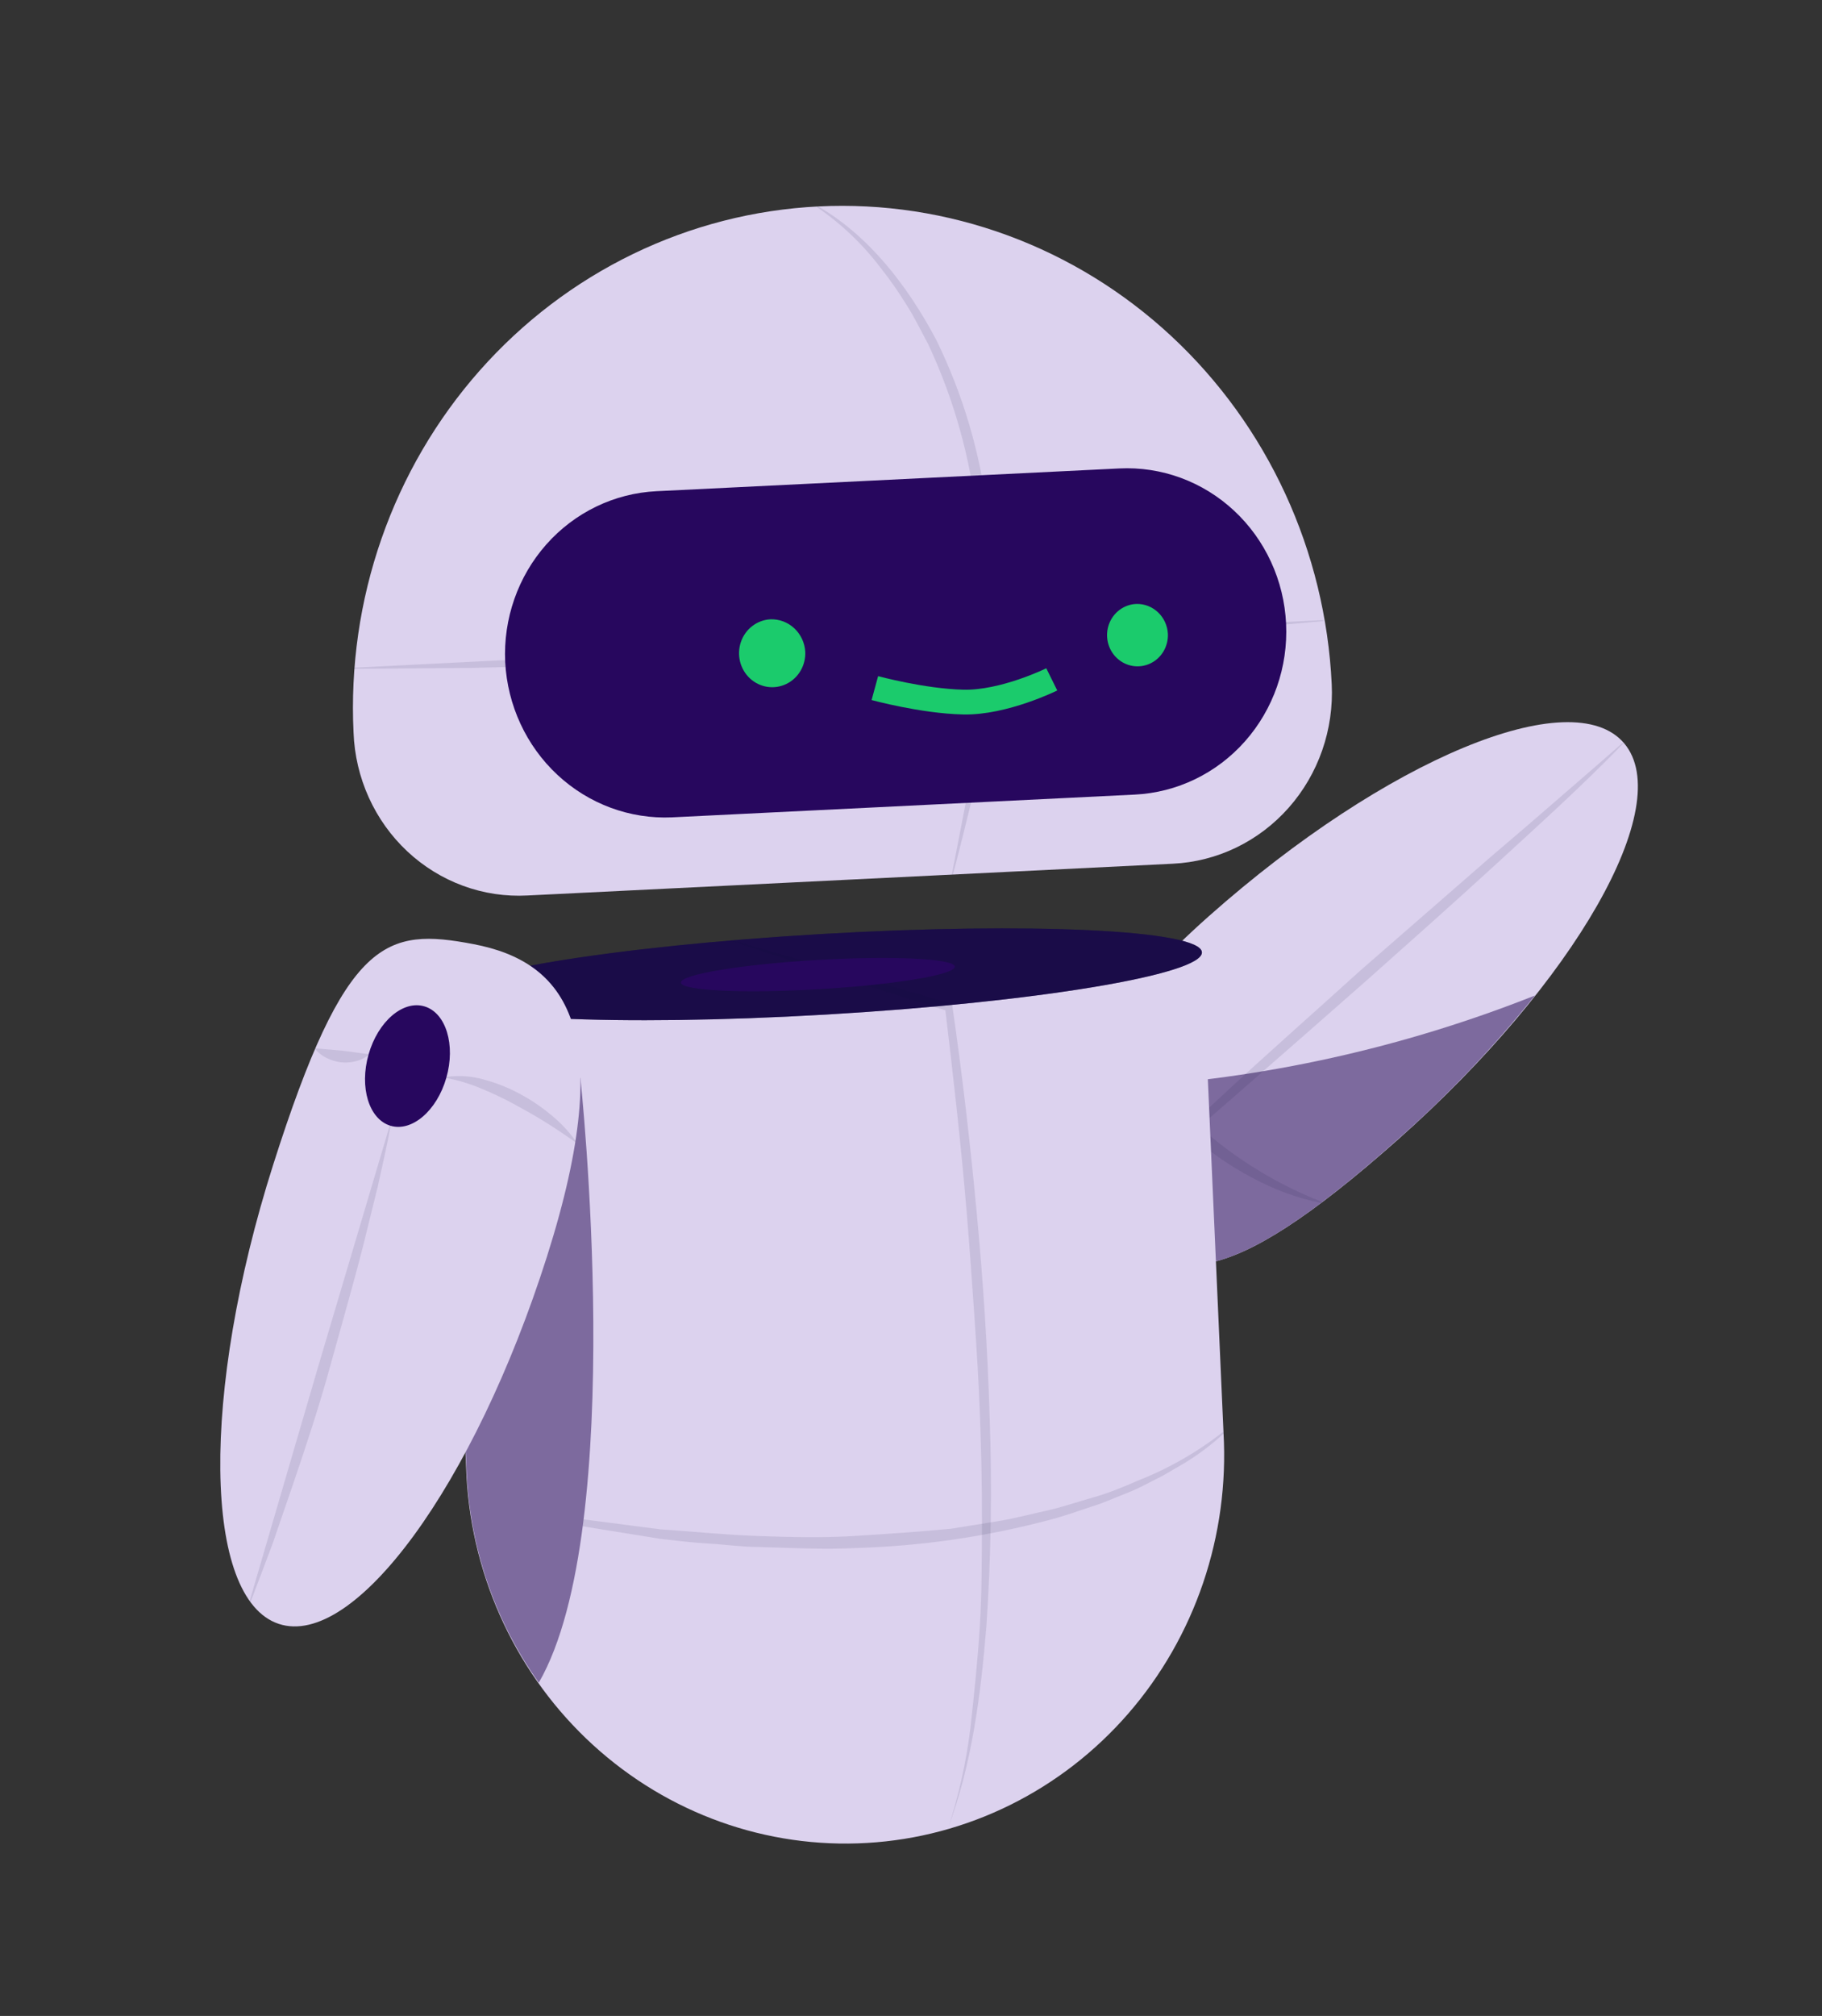 <svg width="368" height="407" viewBox="0 0 368 407" fill="none" xmlns="http://www.w3.org/2000/svg">
<rect x="0" y="0" width="368" height="407" fill="#333333" stroke="none"/>
<path d="M244.223 184.911C208.496 216.558 214.624 234.329 225.243 246.751C235.862 259.173 246.713 261.69 282.429 229.996C318.145 198.303 338.559 162.534 328.055 150.082C317.551 137.631 279.945 153.241 244.223 184.911Z" fill="#DCD2EE"/>
<path d="M226.606 219.463C255.18 217.802 283.32 211.568 310.005 200.988C301.616 211.475 292.351 221.191 282.314 230.026C254.745 254.584 241.928 258.568 232.675 253.418L226.606 219.463Z" fill="#7D6A9E"/>
<path opacity="0.1" d="M222.872 244.035C227.008 239.826 231.317 235.823 235.527 231.721L248.429 219.718C257.051 211.736 265.88 204 274.571 196.1L301.104 172.982C305.561 169.191 310.036 165.37 314.453 161.515C318.87 157.659 323.328 153.867 327.734 149.964L327.785 150.176C319.594 158.623 310.868 166.482 302.212 174.423C293.555 182.364 284.766 190.164 276.001 197.958C258.374 213.487 240.681 228.917 222.924 244.246L222.872 244.035Z" fill="#12103A"/>
<path opacity="0.1" d="M266.867 242.881C262.045 241.884 257.386 240.183 253.033 237.83C248.615 235.523 244.483 232.681 240.726 229.364C236.982 225.943 233.789 221.937 231.265 217.495L229.594 214.05C229.088 212.881 228.648 211.684 228.277 210.464C227.862 209.265 227.559 208.029 227.374 206.772C227.074 205.549 227.027 204.362 226.871 203.027L227.101 202.969C228.272 207.77 230.214 212.34 232.847 216.49C235.546 220.573 238.74 224.289 242.352 227.548C245.979 230.789 249.886 233.685 254.023 236.202C258.155 238.741 262.5 240.897 267.005 242.646L266.867 242.881Z" fill="#12103A"/>
<path d="M106.531 180.79L236.868 174.376C241.305 174.166 245.658 173.06 249.676 171.121C253.694 169.182 257.298 166.448 260.281 163.076C263.264 159.704 265.567 155.76 267.059 151.471C268.551 147.183 269.201 142.634 268.973 138.085C268.337 124.783 265.152 111.737 259.598 99.692C254.045 87.648 246.233 76.84 236.608 67.887C226.983 58.934 215.733 52.011 203.502 47.514C191.271 43.016 178.298 41.032 165.325 41.675V41.675C152.347 42.318 139.623 45.577 127.879 51.264C116.135 56.952 105.601 64.957 96.88 74.822C88.158 84.688 81.42 96.22 77.05 108.76C72.679 121.301 70.763 134.604 71.409 147.909V147.909C71.578 152.441 72.625 156.895 74.488 161.01C76.351 165.126 78.994 168.821 82.262 171.881C85.531 174.941 89.36 177.305 93.526 178.834C97.692 180.364 102.113 181.029 106.531 180.79V180.79Z" fill="#DCD2EE"/>
<path opacity="0.1" d="M165.107 41.582C175.605 47.637 183.355 57.796 189.093 68.595C194.531 79.68 198.053 91.646 199.504 103.961L200.019 108.552L200.29 110.857L200.344 113.167L200.582 122.402C200.678 125.46 200.614 128.521 200.39 131.572C200.238 134.635 200.017 137.715 199.762 140.754C198.804 146.797 198.001 152.876 196.911 158.977C195.386 164.891 194.038 170.834 192.421 176.671L192.214 176.724L195.684 158.842C196.648 152.823 197.198 146.809 197.961 140.766L198.366 131.666C198.426 128.627 198.784 125.611 198.575 122.566L198.223 113.461L198.129 111.186L197.846 108.934L197.303 104.425C195.958 92.281 192.626 80.455 187.449 69.442C185.995 66.79 184.714 64.045 183.072 61.517C181.496 58.947 179.768 56.477 177.899 54.122C174.267 49.321 169.898 45.157 164.964 41.793L165.107 41.582Z" fill="#12103A"/>
<path opacity="0.1" d="M267.253 125.382L242.817 127.596L218.352 129.393C202.034 130.526 185.705 131.313 169.393 132.269C153.081 133.226 136.717 133.672 120.444 134.193L95.915 134.832L71.375 135.024L71.323 134.812L169.265 129.853L267.258 125.206L267.253 125.382Z" fill="#12103A"/>
<path d="M135.713 165.015L229.211 160.42C237.727 160.003 245.73 156.135 251.458 149.666C257.187 143.198 260.173 134.659 259.759 125.928C259.556 121.603 258.524 117.361 256.721 113.445C254.918 109.528 252.381 106.013 249.253 103.101C246.126 100.189 242.469 97.937 238.494 96.474C234.518 95.011 230.301 94.366 226.083 94.575L132.585 99.17C124.069 99.587 116.066 103.455 110.338 109.924C104.609 116.392 101.624 124.931 102.038 133.662V133.662C102.49 142.38 106.282 150.565 112.589 156.437C118.895 162.309 127.206 165.392 135.713 165.015V165.015Z" fill="#27075E"/>
<path d="M162.643 131.574C162.704 132.928 162.372 134.268 161.69 135.428C161.008 136.587 160.006 137.514 158.811 138.089C157.615 138.665 156.28 138.865 154.973 138.664C153.666 138.463 152.446 137.87 151.467 136.959C150.488 136.049 149.794 134.862 149.471 133.548C149.149 132.234 149.213 130.852 149.656 129.576C150.099 128.3 150.901 127.187 151.96 126.379C153.019 125.57 154.288 125.101 155.608 125.031C157.38 124.969 159.106 125.617 160.42 126.839C161.734 128.061 162.532 129.76 162.643 131.574V131.574Z" fill="#1BCB6C"/>
<path d="M235.885 127.948C235.94 129.196 235.632 130.433 235 131.5C234.368 132.568 233.44 133.419 232.335 133.944C231.23 134.469 229.997 134.646 228.793 134.451C227.589 134.256 226.468 133.699 225.573 132.85C224.678 132.001 224.049 130.899 223.766 129.683C223.483 128.468 223.559 127.194 223.984 126.023C224.409 124.852 225.164 123.838 226.153 123.109C227.142 122.38 228.32 121.969 229.538 121.928C231.15 121.893 232.713 122.501 233.897 123.624C235.082 124.747 235.794 126.298 235.885 127.948V127.948Z" fill="#1BCB6C"/>
<path d="M212.431 137.158C212.431 137.158 202.766 141.937 194.543 141.743C186.32 141.548 176.699 138.919 176.699 138.919" stroke="#1BCB6C" stroke-width="5" stroke-miterlimit="10"/>
<path d="M175.134 372.07C185.171 371.484 194.994 368.876 204.043 364.396C213.092 359.917 221.19 353.653 227.875 345.962C234.559 338.271 239.7 329.304 243.002 319.573C246.305 309.843 247.705 299.538 247.122 289.248L242.801 191.948L89.909 200.894L94.23 298.195C95.415 318.98 104.605 338.439 119.777 352.294C134.949 366.148 154.862 373.261 175.134 372.07V372.07Z" fill="#DCD2EE"/>
<path d="M242.756 192.25C242.503 187.76 208.092 186.112 165.898 188.57C123.704 191.027 89.704 196.66 89.957 201.151C90.21 205.641 124.621 207.289 166.815 204.831C209.01 202.373 243.01 196.741 242.756 192.25Z" fill="url(#paint0_linear_213_2878)"/>
<path opacity="0.4" d="M242.756 192.25C242.503 187.76 208.092 186.112 165.898 188.57C123.704 191.027 89.704 196.66 89.957 201.151C90.21 205.641 124.621 207.289 166.815 204.831C209.01 202.373 243.01 196.741 242.756 192.25Z" fill="#27075E"/>
<path opacity="0.1" d="M191.445 369.214C193.623 362.61 195.148 355.798 195.996 348.881C196.753 342.015 197.492 335.078 197.91 328.124C198.328 321.17 198.304 314.204 198.332 307.249C198.36 300.295 198.187 293.317 197.946 286.357C197.704 279.397 197.268 272.437 196.786 265.489C196.303 258.54 195.821 251.592 195.236 244.62C194.076 230.723 192.486 216.861 190.828 203.017L191.919 204.287C184.52 201.935 177.075 199.695 169.705 197.261L147.583 189.911L147.531 189.699L192.273 202.647L192.302 202.765C194.321 216.591 195.922 230.5 197.237 244.432C198.551 258.364 199.481 272.32 199.89 286.234C200.393 300.22 200.176 314.222 199.24 328.183C198.106 342.068 196.341 356.164 191.422 369.22L191.445 369.214Z" fill="#12103A"/>
<path d="M192.84 195.152C192.748 193.522 180.289 192.922 165.012 193.811C149.735 194.701 137.425 196.744 137.517 198.375C137.609 200.005 150.068 200.606 165.345 199.716C180.622 198.826 192.932 196.783 192.84 195.152Z" fill="#27075E"/>
<path opacity="0.1" d="M247.22 289.349C244.772 291.624 242.106 293.638 239.261 295.362L234.998 297.854L230.665 300.064C229.175 300.846 227.633 301.416 226.103 302.033C224.572 302.65 223.03 303.32 221.454 303.849C218.313 304.854 215.212 306.023 212.002 306.846C199.208 310.244 186.08 312.15 172.867 312.527C166.251 312.874 159.673 312.485 153.102 312.32C149.811 312.314 146.548 311.826 143.188 311.637C139.827 311.449 136.633 311.043 133.376 310.678C126.873 309.596 120.376 308.637 113.93 307.491C107.484 306.344 101.043 304.621 94.763 302.957L94.711 302.745L114.014 306.244C120.46 307.091 126.975 307.921 133.443 308.762C139.957 309.192 146.483 309.868 152.997 310.098C159.511 310.328 166.059 310.499 172.492 310.1C178.925 309.7 185.519 309.26 192.044 308.638L201.704 307.086C204.937 306.558 208.09 305.7 211.283 305.006C214.476 304.313 217.572 303.22 220.719 302.338C223.866 301.457 226.921 300.199 229.913 298.882C236.039 296.474 241.797 293.181 247.014 289.102L247.22 289.349Z" fill="#12103A"/>
<path d="M91.356 232.884L94.299 298.177C95.147 313.161 100.192 327.581 108.827 339.709C126.981 308.243 117.224 217.608 117.224 217.608L91.356 232.884Z" fill="#7D6A9E"/>
<path d="M110.451 253.755C125.088 207.722 114.164 194.153 95.68 190.619C77.965 187.237 69.79 189.182 55.154 235.215C40.517 281.248 40.997 322.733 56.282 327.837C71.568 332.94 95.792 299.794 110.451 253.755Z" fill="#DCD2EE"/>
<path d="M90.147 217.594C92.05 210.942 90.078 204.49 85.743 203.182C81.408 201.875 76.351 206.207 74.448 212.859C72.545 219.511 74.517 225.963 78.853 227.271C83.188 228.578 88.245 224.246 90.147 217.594Z" fill="#27075E"/>
<path opacity="0.1" d="M78.908 227.228C78.166 231.367 77.183 235.417 76.31 239.514L73.299 251.706C71.243 259.73 68.888 267.83 66.67 275.895C64.453 283.96 61.834 291.878 59.141 299.791L55.069 311.63C53.587 315.533 52.123 319.506 50.63 323.363L50.412 323.268L64.474 275.184L78.741 227.146L78.908 227.228Z" fill="#12103A"/>
<path opacity="0.1" d="M90.2 217.413C92.74 217.06 95.325 217.248 97.792 217.966C100.213 218.619 102.556 219.543 104.779 220.724C106.994 221.886 109.089 223.274 111.032 224.869C113.02 226.446 114.786 228.298 116.278 230.371L116.152 230.554C114.15 229.143 112.136 227.785 110.065 226.491C107.994 225.198 105.883 224.039 103.714 222.846C101.574 221.691 99.376 220.653 97.129 219.736C94.889 218.797 92.562 218.095 90.183 217.642L90.2 217.413Z" fill="#12103A"/>
<path opacity="0.1" d="M74.427 213.008C73.589 213.663 72.614 214.109 71.579 214.313C70.68 214.518 69.754 214.569 68.838 214.466C67.934 214.346 67.051 214.092 66.217 213.713C65.257 213.296 64.401 212.661 63.715 211.855L63.664 211.644L69.065 212.108L74.456 212.826L74.427 213.008Z" fill="#12103A"/>
<defs>
<linearGradient id="paint0_linear_213_2878" x1="54117.3" y1="56254" x2="53136.9" y2="56497.4" gradientUnits="userSpaceOnUse">
<stop offset="0.26" stop-color="white"/>
<stop offset="0.44" stop-color="#CECED7"/>
<stop offset="0.63" stop-color="#A2A1B2"/>
<stop offset="0.77" stop-color="#86859B"/>
<stop offset="0.85" stop-color="#7C7B92"/>
<stop offset="0.9" stop-color="#605F7B"/>
<stop offset="0.99" stop-color="#191740"/>
<stop offset="1" stop-color="#12103A"/>
</linearGradient>
</defs>
</svg>
